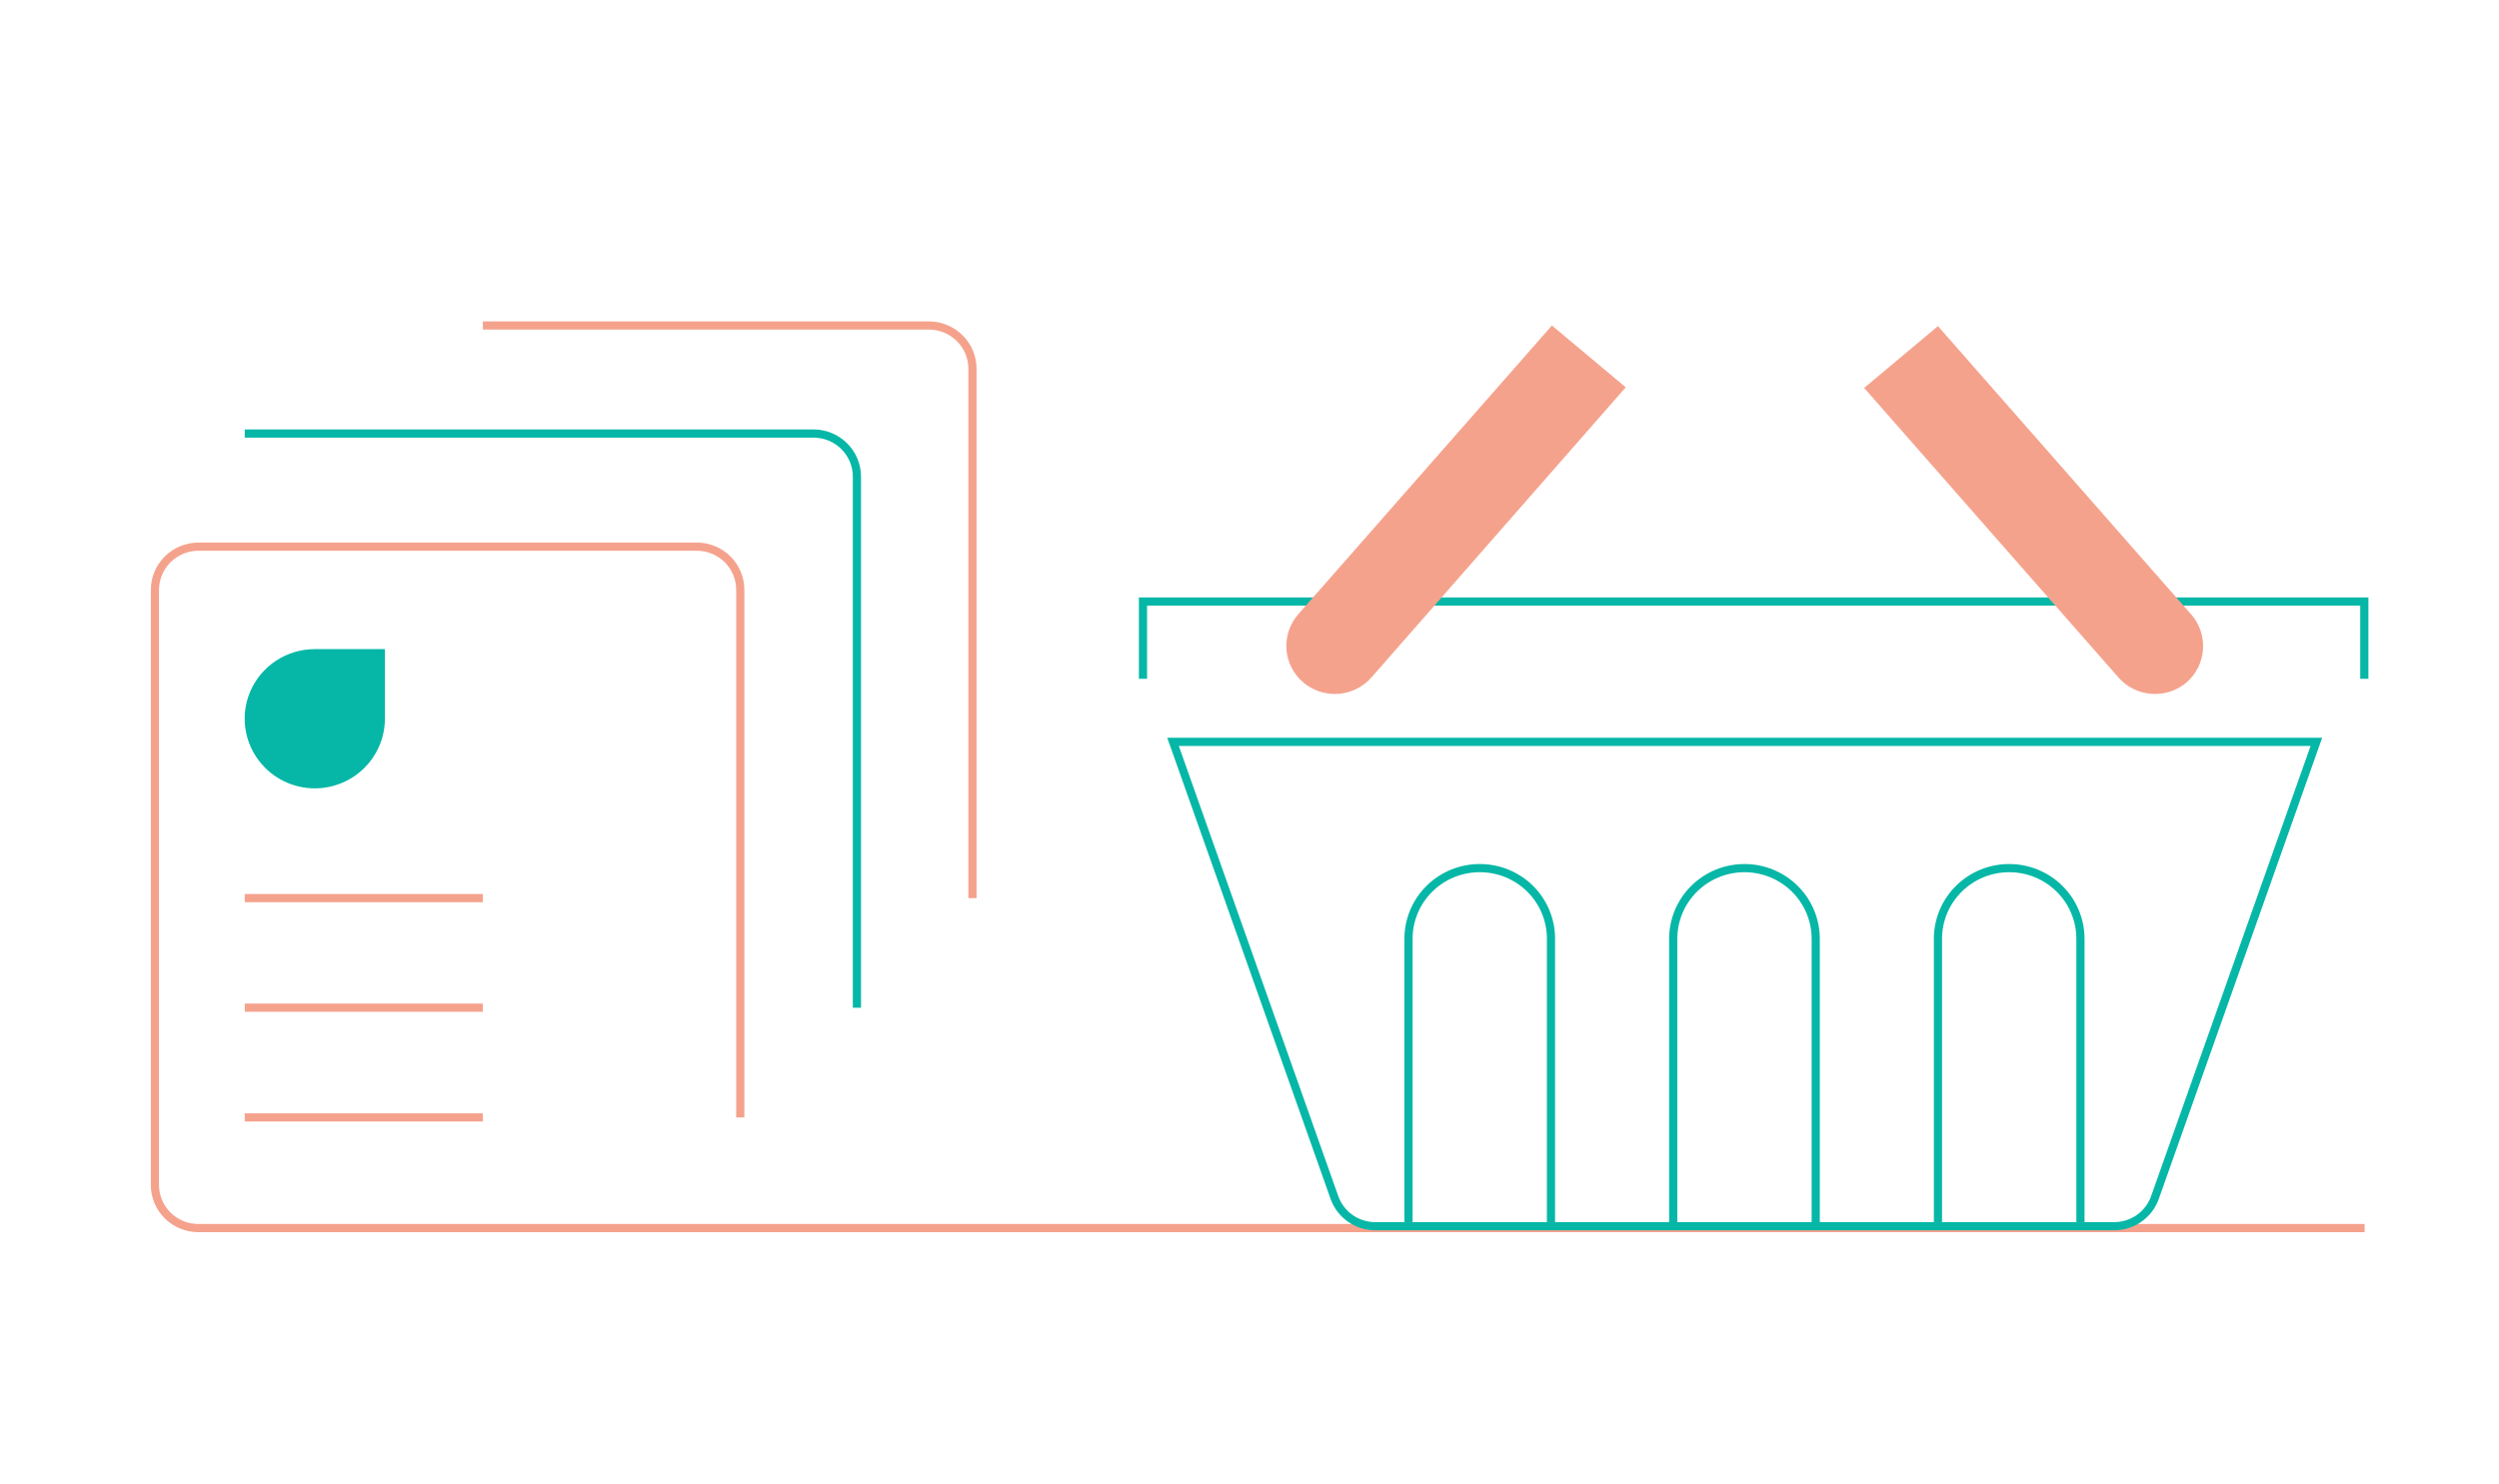 <svg width="229" height="136" viewBox="0 0 229 136" fill="none" xmlns="http://www.w3.org/2000/svg">
<path d="M22.429 82.322H44.248" stroke="#F5A28D" stroke-width="0.75"/>
<path d="M22.429 92.366H44.248" stroke="#F5A28D" stroke-width="0.75"/>
<path d="M22.429 102.425H44.248" stroke="#F5A28D" stroke-width="0.75"/>
<path d="M67.837 102.425V54.074C67.839 53.554 67.737 53.038 67.538 52.557C67.339 52.076 67.046 51.639 66.676 51.27C66.306 50.902 65.867 50.609 65.383 50.41C64.899 50.21 64.38 50.107 63.856 50.107H18.191C17.132 50.107 16.115 50.525 15.366 51.269C14.617 52.013 14.196 53.022 14.196 54.074V108.616C14.196 109.136 14.299 109.651 14.5 110.132C14.701 110.612 14.996 111.048 15.367 111.416C15.738 111.783 16.179 112.074 16.663 112.271C17.148 112.469 17.667 112.57 18.191 112.568H216.688" stroke="#F5A28D" stroke-width="0.75"/>
<path d="M78.525 92.367V43.704C78.527 43.184 78.425 42.668 78.226 42.187C78.027 41.706 77.734 41.269 77.364 40.9C76.994 40.531 76.554 40.239 76.07 40.039C75.586 39.84 75.067 39.737 74.543 39.737H22.429" stroke="#06B7A7" stroke-width="0.75"/>
<path d="M89.114 82.323V33.802C89.114 32.75 88.693 31.741 87.943 30.997C87.194 30.253 86.178 29.835 85.118 29.835H44.248" stroke="#F5A28D" stroke-width="0.75"/>
<path d="M107.493 68H212.264L197.48 109.749C197.211 110.521 196.706 111.191 196.036 111.666C195.367 112.14 194.564 112.396 193.741 112.398H126.016C125.193 112.396 124.391 112.14 123.721 111.666C123.051 111.191 122.546 110.521 122.277 109.749L107.493 68Z" stroke="#06B7A7" stroke-width="0.75"/>
<path d="M104.739 62.22V55.137H216.659V62.22" stroke="#06B7A7" stroke-width="0.75"/>
<path d="M153.329 112.512V86.048C153.329 85.197 153.498 84.354 153.826 83.568C154.155 82.781 154.637 82.067 155.244 81.466C155.851 80.864 156.571 80.388 157.364 80.063C158.157 79.739 159.007 79.572 159.864 79.574V79.574C161.594 79.574 163.253 80.256 164.476 81.471C165.699 82.685 166.386 84.331 166.386 86.048V112.512" stroke="#06B7A7" stroke-width="0.75"/>
<path d="M177.588 112.512V86.048C177.588 84.331 178.275 82.685 179.498 81.471C180.721 80.256 182.38 79.574 184.109 79.574C184.967 79.572 185.816 79.739 186.609 80.063C187.402 80.388 188.123 80.864 188.73 81.466C189.337 82.067 189.819 82.781 190.147 83.568C190.476 84.354 190.645 85.197 190.645 86.048V112.512" stroke="#06B7A7" stroke-width="0.75"/>
<path d="M129.07 112.512V86.048C129.07 85.197 129.239 84.354 129.568 83.568C129.896 82.781 130.378 82.067 130.985 81.466C131.592 80.864 132.313 80.388 133.105 80.063C133.898 79.739 134.748 79.572 135.606 79.574V79.574C136.462 79.572 137.311 79.739 138.103 80.063C138.895 80.388 139.615 80.865 140.221 81.466C140.827 82.068 141.307 82.782 141.634 83.569C141.961 84.355 142.129 85.198 142.127 86.048V112.512" stroke="#06B7A7" stroke-width="0.75"/>
<path d="M118.938 56.341L142.213 29.835L148.977 35.502L125.702 62.064C124.936 62.953 123.847 63.504 122.673 63.597C121.499 63.69 120.336 63.317 119.438 62.56V62.56C118.993 62.185 118.627 61.726 118.361 61.21C118.095 60.694 117.934 60.131 117.888 59.553C117.842 58.975 117.911 58.394 118.091 57.843C118.271 57.292 118.559 56.781 118.938 56.341V56.341Z" fill="#F5A28D"/>
<path d="M200.363 62.56C199.465 63.317 198.301 63.69 197.127 63.597C195.953 63.504 194.864 62.953 194.098 62.064L170.824 35.558L177.588 29.892L200.862 56.397C201.603 57.287 201.966 58.429 201.873 59.579C201.779 60.73 201.238 61.799 200.363 62.56Z" fill="#F5A28D"/>
<path d="M35.273 59.5V65.875C35.274 67.136 34.896 68.369 34.188 69.417C33.663 70.203 32.969 70.863 32.155 71.349C31.342 71.836 30.429 72.137 29.484 72.231C28.539 72.324 27.585 72.208 26.691 71.89C25.796 71.573 24.984 71.062 24.313 70.394C23.41 69.502 22.794 68.362 22.545 67.122C22.296 65.881 22.424 64.594 22.914 63.426C23.403 62.258 24.232 61.26 25.295 60.561C26.357 59.862 27.605 59.493 28.88 59.5H35.273Z" fill="#06B7A7"/>
</svg>
